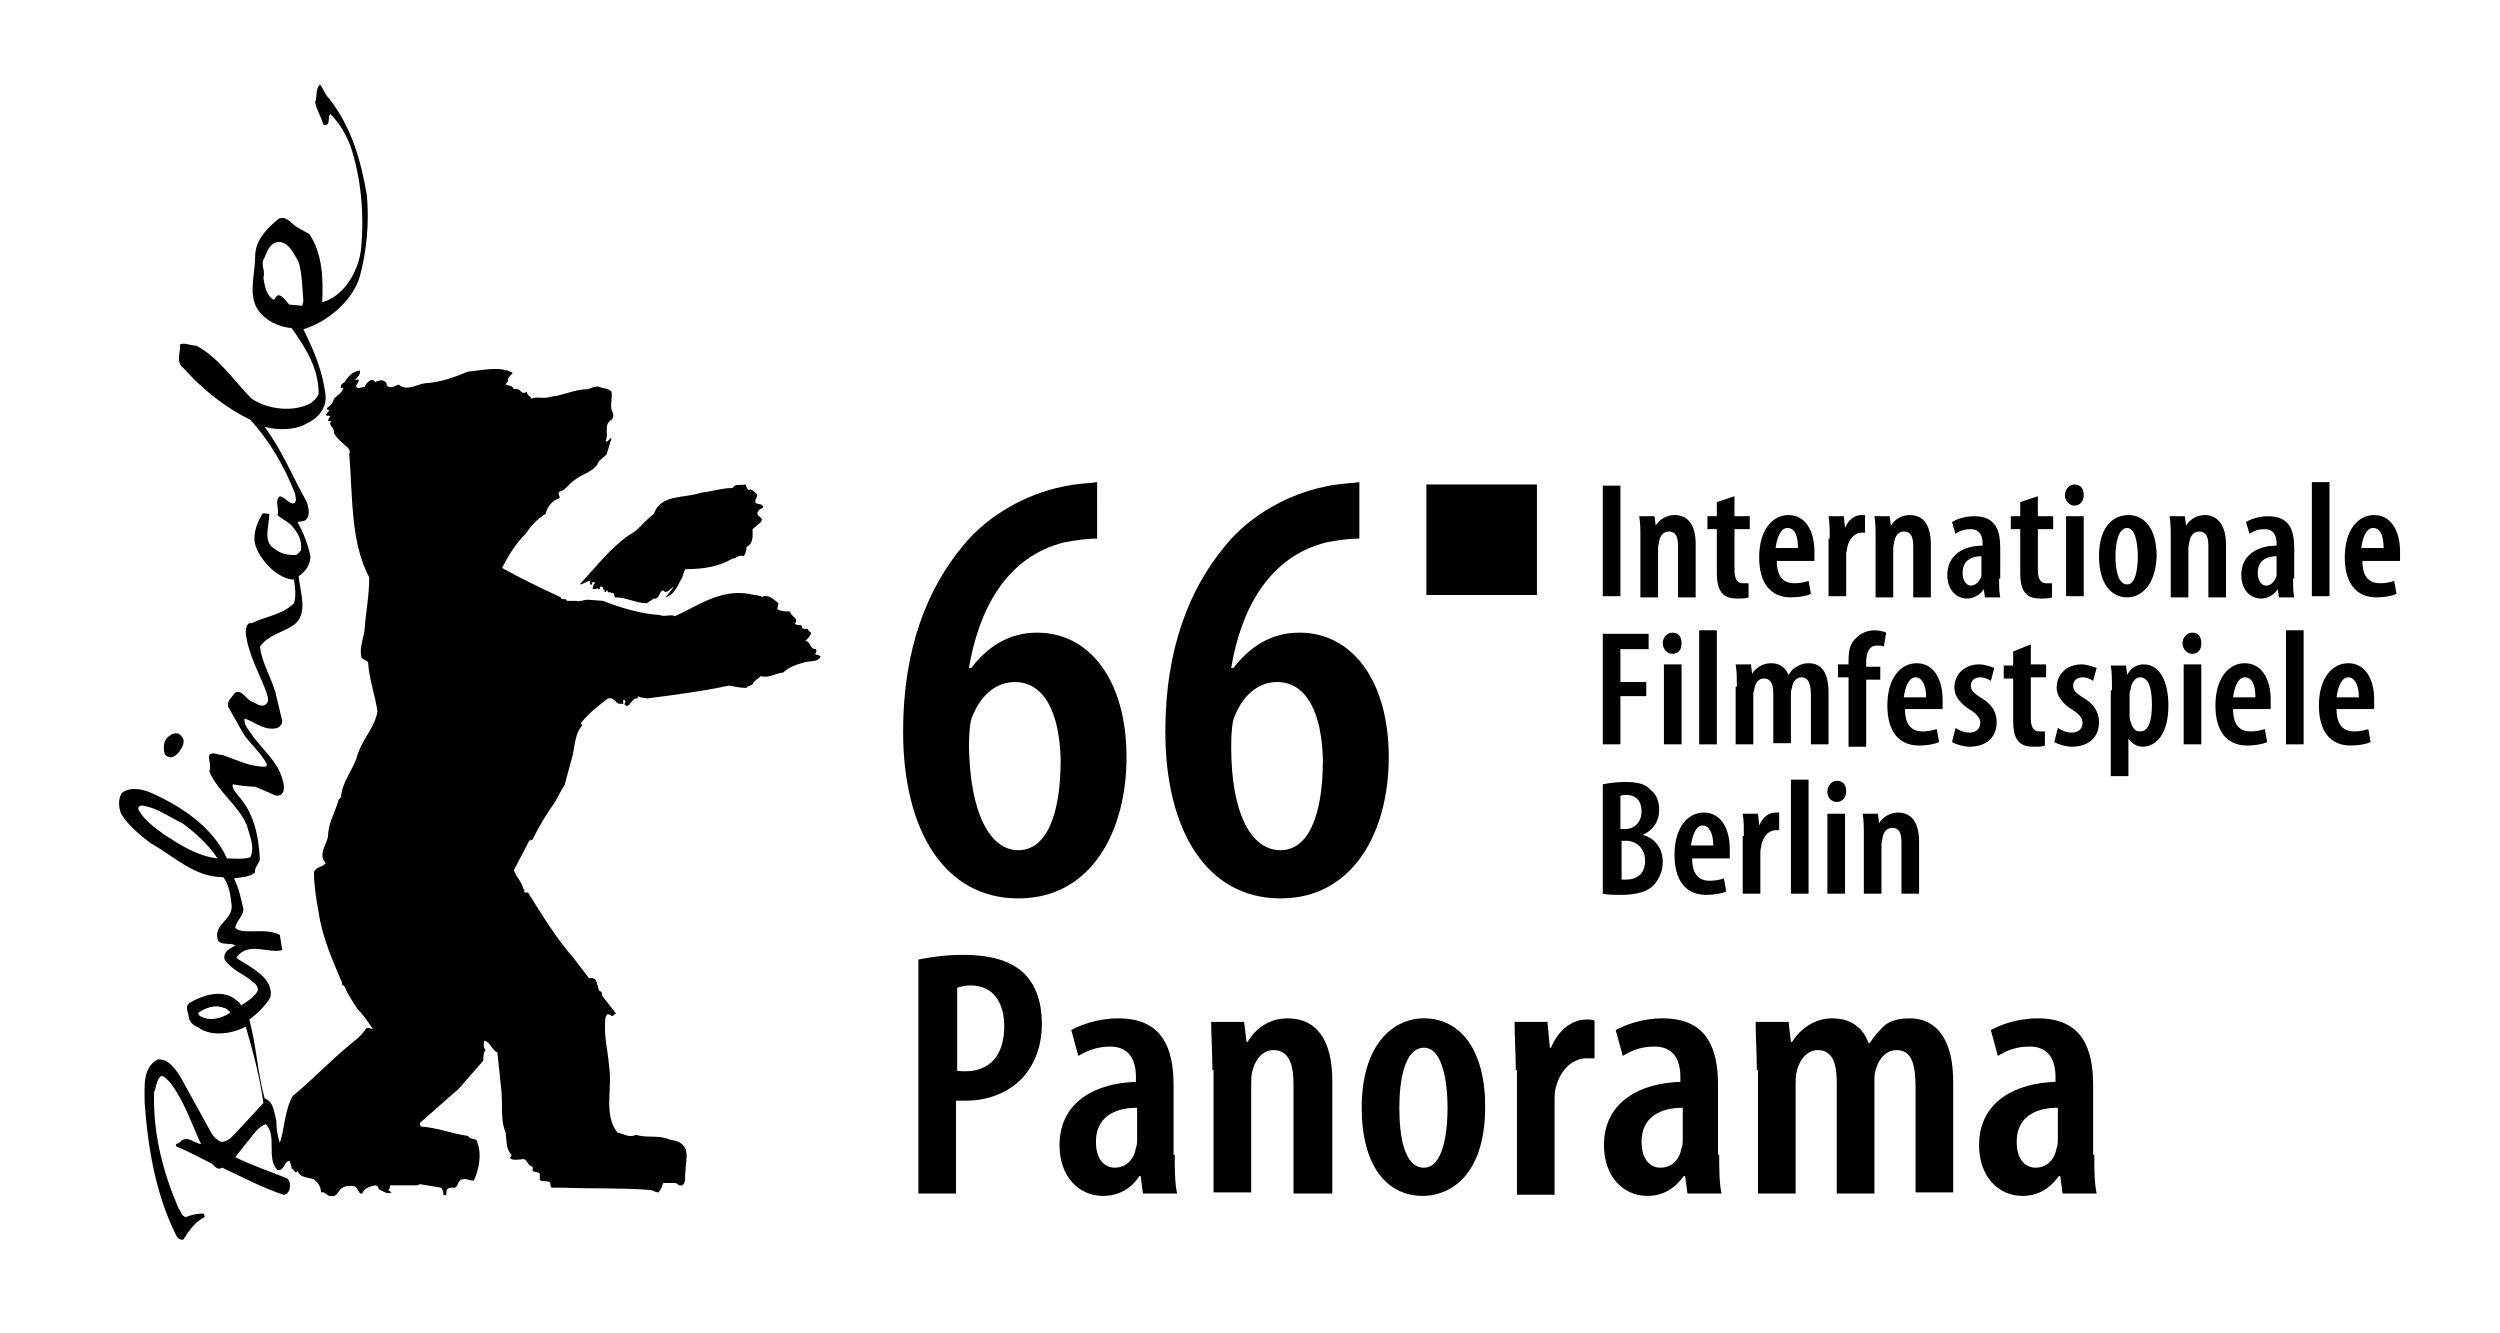 <?xml version="1.0" encoding="utf-8"?>
<!-- Generator: Adobe Illustrator 19.2.0, SVG Export Plug-In . SVG Version: 6.00 Build 0)  -->
<svg version="1.1" id="_x36_6" xmlns="http://www.w3.org/2000/svg" xmlns:xlink="http://www.w3.org/1999/xlink" x="0px" y="0px"
	 viewBox="0 0 212.6 113.4" style="enable-background:new 0 0 212.6 113.4;" xml:space="preserve">
<style type="text/css">
	.st0{clip-path:url(#SVGID_2_);fill-rule:evenodd;clip-rule:evenodd;}
</style>
<g>
	<path d="M78.1,81.6c1-0.2,2.3-0.4,3.8-0.4c2.1,0,3.9,0.4,5.1,1.5c1.1,1,1.6,2.6,1.6,4.3c0,2-0.6,3.4-1.5,4.5
		c-1.2,1.4-3.1,2.1-4.9,2.1c-0.3,0-0.6,0-0.9,0v7.9h-3.2V81.6z M81.3,91c0.2,0.1,0.5,0.1,0.8,0.1c2.1,0,3.3-1.4,3.3-3.8
		c0-1.9-0.8-3.5-2.9-3.5c-0.4,0-0.8,0.1-1.1,0.2V91z"/>
	<path d="M99.9,98.2c0,1.1,0,2.4,0.2,3.3h-2.9L97,100h-0.1c-0.7,1.1-1.8,1.7-3.1,1.7c-2.1,0-3.7-1.7-3.7-4.3c0-3.8,3.2-5.3,6.5-5.4
		v-0.4c0-1.5-0.6-2.6-2.2-2.6c-1,0-1.9,0.3-2.7,0.8l-0.6-2.2c0.7-0.4,2.2-1,4-1c3.8,0,4.7,2.6,4.7,5.7V98.2z M96.7,94.2
		c-1.3,0-3.5,0.4-3.5,2.9c0,1.7,0.9,2.2,1.6,2.2c0.8,0,1.6-0.5,1.8-1.7c0.1-0.2,0.1-0.5,0.1-0.8V94.2z"/>
	<path d="M103.1,91c0-1.6-0.1-2.8-0.1-4.1h2.8l0.2,1.7h0.1c0.7-1.2,1.9-2,3.4-2c2.5,0,3.8,1.9,3.8,5.3v9.6H110v-9.3
		c0-1.5-0.3-2.9-1.7-2.9c-0.8,0-1.5,0.6-1.8,1.8c-0.1,0.3-0.1,0.8-0.1,1.3v9h-3.2V91z"/>
	<path d="M121,101.7c-3.1,0-5.2-2.6-5.2-7.5c0-5.3,2.6-7.6,5.3-7.6c3.1,0,5.2,2.7,5.2,7.5C126.3,100.1,123.2,101.7,121,101.7
		L121,101.7z M121.1,99.3c1.6,0,2-2.9,2-5.1c0-2.1-0.4-5.1-2-5.1c-1.7,0-2.1,2.9-2.1,5.1C119,96.6,119.4,99.3,121.1,99.3L121.1,99.3
		z"/>
	<path d="M128.9,91c0-1.3-0.1-2.9-0.1-4.1h2.8l0.2,2.2h0.1c0.6-1.5,1.8-2.4,3-2.4c0.3,0,0.5,0,0.7,0.1v3.2c-0.2,0-0.4,0-0.7,0
		c-1.1,0-2.2,0.9-2.6,2.5c-0.1,0.3-0.1,0.8-0.1,1.4v7.7h-3.2V91z"/>
	<path d="M146.2,98.2c0,1.1,0,2.4,0.2,3.3h-2.9l-0.2-1.5h-0.1c-0.8,1.1-1.8,1.7-3.1,1.7c-2.1,0-3.7-1.7-3.7-4.3
		c0-3.8,3.2-5.3,6.5-5.4v-0.4c0-1.5-0.6-2.6-2.2-2.6c-1.1,0-1.9,0.3-2.7,0.8l-0.6-2.2c0.7-0.4,2.2-1,4-1c3.8,0,4.7,2.6,4.7,5.7V98.2
		z M143.1,94.2c-1.3,0-3.5,0.4-3.5,2.9c0,1.7,0.9,2.2,1.6,2.2c0.8,0,1.6-0.5,1.8-1.7c0.1-0.2,0.1-0.5,0.1-0.8V94.2z"/>
	<path d="M149.4,91c0-1.6-0.1-2.8-0.1-4.1h2.8l0.2,1.7h0.1c0.7-1.1,1.9-2,3.4-2c1.5,0,2.6,0.7,3.1,2.1h0.1c0.4-0.6,0.9-1.2,1.4-1.6
		c0.6-0.4,1.3-0.5,2-0.5c2.3,0,3.7,1.8,3.7,5.4v9.4h-3.2v-8.8c0-1.8-0.2-3.3-1.6-3.3c-0.8,0-1.5,0.6-1.8,1.7
		c-0.1,0.3-0.1,0.7-0.1,1.2v9.3h-3.2v-9.4c0-1.3-0.2-2.8-1.6-2.8c-0.8,0-1.5,0.6-1.8,1.8c-0.1,0.3-0.1,0.8-0.1,1.2v9.2h-3.2V91z"/>
	<path d="M178.1,98.2c0,1.1,0,2.4,0.2,3.3h-2.9l-0.2-1.5h-0.1c-0.8,1.1-1.8,1.7-3.1,1.7c-2.1,0-3.7-1.7-3.7-4.3
		c0-3.8,3.2-5.3,6.5-5.4v-0.4c0-1.5-0.6-2.6-2.2-2.6c-1.1,0-1.9,0.3-2.7,0.8l-0.6-2.2c0.7-0.4,2.2-1,4-1c3.8,0,4.7,2.6,4.7,5.7V98.2
		z M175,94.2c-1.3,0-3.5,0.4-3.5,2.9c0,1.7,0.9,2.2,1.6,2.2c0.8,0,1.6-0.5,1.8-1.7c0.1-0.2,0.1-0.5,0.1-0.8V94.2z"/>
</g>
<g>
	<defs>
		<rect id="SVGID_1_" y="0" width="212.6" height="113.4"/>
	</defs>
	<clipPath id="SVGID_2_">
		<use xlink:href="#SVGID_1_"  style="overflow:visible;"/>
	</clipPath>
	<path class="st0" d="M19.6,86.1c-0.7,0.5-1.8,0.8-2.6,0.3c-0.1-0.1-0.2-0.2-0.1-0.3c0.6-0.4,1.4-0.7,2.1-0.4
		C19.2,85.7,19.4,85.9,19.6,86.1 M15.5,70c1.1,0.8,2.3,1.9,3,3c-1.7-0.2-3.1-1.1-4.5-2c-0.8-0.6-1.7-1.2-2.2-2.1
		c-0.1-0.2,0-0.4,0.3-0.4C13.4,68.7,14.4,69.5,15.5,70 M25.4,22.3c0.3,1,0.3,2.2,0.4,3.3L25.7,26l-1.1-0.1c-0.3-0.3-0.5-0.7-0.9-0.8
		c-0.2,0-0.3,0.3-0.4,0.4c-0.6-0.3-0.8-1.1-0.9-1.9c0.2-0.6-0.3-1.1,0.1-1.7c0.2-0.5,0.4-1.1,1-1.3C24.5,20.4,25,21.6,25.4,22.3
		 M28,8.4c1.9,2.4,2.7,5.3,3.2,8.2c0.2,2.3,0,4.7-0.6,6.9c-0.6,2.1-2.8,3.9-4.8,4.5c0.9,1.8,1.7,3.7,1.9,5.8c0,1-0.7,1.8-1.6,2.2
		c-1,0.6-2.5,0.6-3.6,0.3c1.5,2,2.4,4.3,3.6,6.4c0.1,0.4,0.3,1,0,1.4c-0.2,0.3-0.5,0.2-0.8,0.3c0.5,0.9,0.9,1.9,1.1,2.9
		c0,0.7-0.4,1.3-1,1.7c0.1,1.3,0.9,3.3-0.5,4.2c-0.9,0.6-2.1,0.8-2.8,1.8c0.2,1.4,0.9,2.5,1.3,3.8l0.6,2.5c0,0.3-0.2,0.5-0.4,0.6
		c-1.1,0.3-1.9-0.5-2.8-0.8c-0.1,0.6,0.4,1,0.7,1.5c0.9,1.2,2.1,2.2,2.5,3.6c0.1,0.3,0.2,0.7,0.1,1.1c-0.2,0.5-0.7,0.4-1,0.2
		l-1.4-0.6c-0.6,0-1.3-0.1-1.9-0.2c-0.1,0.3,0.2,0.6,0.4,0.9c1.4,1.5,1.8,3.5,1.9,5.5c-0.1,0.4-0.5,0.7-0.4,1.1
		c-0.5,0.4-1.2,0.4-1.8,0.5c0.4,0.8,0.6,1.7,0.8,2.6c0,0.6-0.6,1-0.7,1.6c0.3,0.3,0.8,0.3,1.2,0.3c0.9,0,1.8-0.1,2.6,0.3l0.2,1.3
		c-1.2,0.3-2.8-0.7-3.8,0.5c-0.1,0.1-0.1,0.2,0.1,0.3c1.1,0.7,3,1.6,2.7,3.2c-0.4,0.7-1.1,1.4-1.8,1.9c0.6,2.2,0.7,4.5,1.3,6.7
		c0.8,0.3,0.8,1.2,1,1.9c0,0.7,0.1,1.3,0.3,1.9c0.4-1.2,0.4-2.8,1.1-4c1.7-1.4,3.2-3,4.9-4.4c0.5-0.4,1-0.8,1.3-1.3
		c0.2-0.2,0.4,0,0.6,0c-0.4-0.6-0.8-1.2-1.3-1.7c-0.4-0.6-0.8-1.2-1.1-1.9c0-0.1-0.3-0.1-0.2-0.3c-0.8-1.9-1.7-3.9-2-6
		c-0.2-1.1-0.4-2.3-0.4-3.4c0.1-0.5,0.7-0.4,1-0.8c-0.7-0.7,0.1-1.6,0.2-2.3c0-1.1,0.6-2,0.9-3.1l0.2-0.2c0.1-1.4,1.1-2.4,1.4-3.6
		c0.4-1.3,1.5-2.4,1.7-3.7c-0.2-1.4-0.7-2.7-0.8-4.2c-0.2-0.2-0.6-0.2-0.6-0.6c-0.1-0.7,0.2-1.4,0.3-2.1c0.1-1.5,0.4-2.9,0.4-4.5
		c-1.6-3-1.4-6.9-1.7-10.5c0.1-0.2,0-0.4-0.1-0.5c-0.4-0.4-1-0.8-1.2-1.3c0.1-0.4-0.6-0.7-0.2-1h-0.3c0-0.1,0.1-0.3,0.2-0.4
		c-0.1-0.1-0.3,0-0.4-0.1l0.3-0.4c-0.1-0.1-0.2,0-0.2-0.2c0.3-0.2,0.5-0.4,0.6-0.8c0.3-0.3,0.7-0.5,0.8-0.9l-0.2,0
		c-0.1-0.2,0.1-0.4,0.3-0.5c0.3-0.5,0.7-0.9,1.3-1c0.1,0.3-0.2,0.6-0.4,0.8c0.1,0.1,0.2-0.1,0.3,0c0.1,0.2-0.5,0.6,0,0.7l0.5-0.1
		c0.1-0.2,0.3-0.5,0.6-0.6c0.1,0,0.3,0.1,0.3,0.2c0.2-0.1,0.6-0.3,0.9,0c0.1,0.1,0.1,0.2,0.1,0.3c0.4,0.3,0.7,0,1-0.1
		c0.7,0.6,1.5,0,2.2-0.1c1.4-0.1,2.5-0.5,3.7-1c1.2-0.1,2.7-0.5,3.8,0.1c-0.1,0.2-0.5,0.4-0.4,0.7c0,0.1-0.2,0.2-0.2,0.3
		c0.3,0.1,0.6,0.1,0.7,0.4c0.6-0.2,0.6,0.6,1.1,0.2c0,0.3,0.3,0.4,0.4,0.6c0.5-0.2,0.9,0,1.4-0.1c0.3-0.1,0.7-0.1,1-0.2
		c0.8-0.2,1.5-0.5,2.4-0.5c0.3-0.1,0.8-0.4,1.2-0.1c0.3,0,0.6,0.1,0.8,0.3c0.1,0.5-0.1,1,0,1.5c0.1,0.3,0.3,0.6,0,0.9
		c-0.7,0.4-0.2,1.2-0.5,1.8c0.1,0.1,0.2,0,0.3-0.1c0.1-0.1,0.1-0.2,0.2-0.1l-0.4,1.3c-0.2,0.3-0.7,0.5-0.8,0.9
		c-0.5,0.7-1.3,0.8-1.9,1.3c-0.5,0.3-0.8,0.9-1.3,1c-0.3,0.2,0.2,0.5-0.1,0.6c-0.6,0.2-1,0.8-1.1,1.3c-0.7,0.4-1.3,1.1-1.7,1.7
		c-0.9,0.9-1.5,1.9-2,2.9c1.6,0.9,3.3,1.7,5,2.5c0,0.3,0.5,0,0.5,0.3H49c0.3,0.1,0.6-0.1,1-0.1l1.3,0.1c1.5,0.6,3.2,1.1,4.8,1.2
		c0.4,0.2,0.9-0.1,1.3,0.1c2-0.9,3.8-2.3,6.3-1.9c0.3,0.1,0.7,0.1,1,0.2c0.1,0,0.1,0.2,0.2,0c0.6-0.1,0.9,0.3,1.3,0.6l-0.1,0.5
		c0.3,0.2,0.7,0.2,1.1,0.2c0,0.4,0.8,0.6,0.4,1c0.1,0.3,0.7,0,0.6,0.4c0.2,0.2,0.5-0.1,0.6,0.3c0.2,0,0.2,0.2,0.1,0.3
		c-0.1,0.2-0.2,0.3-0.4,0.5c0.5,0.1,0.3,0.7,0.9,0.7c0,0.1,0.1,0.3-0.1,0.4c0.1,0.1,0.2,0.1,0.3,0.1c0.1,0.1,0.1,0.1,0.2,0.1
		c-0.2,0.5-0.8,0.4-1.3,0.5c-0.7,0.2-1.4,0.4-1.9,0.9c-0.6,0-1.1,0.5-1.9,0.3c-0.2,0.2-0.6,0.4-0.7,0.7c-0.1,0.1-0.4,0.1-0.5,0.3
		c-0.6,0-1-0.1-1.5-0.2c-2.3,0.5-4.7,0.8-7,1.1c-0.2-0.1-0.5,0-0.7-0.2c0,0.1-0.1,0.1-0.1,0.2c-0.5-0.1-0.7,1-1.1,0.5l0.1-0.3
		l-0.2-0.1l0,0.4c-0.1-0.1-0.3,0-0.5-0.1c-0.2-0.2-0.4-0.5-0.8-0.4c-0.8,0.6-1.7,1.3-2.3,2.1l0.1,0.2c-0.7,0.8-0.6,2-0.9,2.9
		l-0.6,2.2c-0.3,0.4-0.5,0.9-0.8,1.4c-0.7,1-1.4,2.1-1.9,3.2L45,71.5L43.7,74c0.2,0.6,0.7,1,0.8,1.6c0,0,0.1,0,0.1,0.1
		c0,0.1-0.1,0.2,0.1,0.2h0.2c1.2,1.9,2.4,3.9,3.9,5.6l1.3,1.7c0.8-0.2,0.6,0.7,0.9,1.1c0.3,0,0.1,0.3,0.3,0.5l1.1,1.4
		c-0.2,0-0.3,0.4-0.5,0.1c-0.1,0-0.2-0.1-0.3,0l-0.1,0.2c-0.2,1.5,0.2,2.8,0.3,4.2c0.3,1.8-0.5,4.1,0.7,5.6c0.5,0.1,1,0.5,1.6,0.2
		c0.8,0.3,2,0,2.8,0.4c0.6,0.1,1.1,0.2,1.4,0.8c0.2,0.6,0,1.2,0,1.9c-0.1,0.3,0.1,1-0.3,1.2c-0.3,0.1-0.4-0.2-0.6-0.2l-1,0
		c-0.1,0.3-0.2,0.6-0.4,0.8c-0.3,0-0.5-0.2-0.7-0.2c-2.4-0.2-5.1-0.1-7.4-0.2l-1,0c-0.1-0.1-0.1-0.3-0.1-0.4c-0.2-0.3-0.8,0-0.9-0.3
		c0-0.2,0.1-0.6-0.2-0.6l-0.4-0.1v-0.4c-0.5,0-0.4-0.8-1-0.6c-0.3,0-0.7,0.1-0.9-0.1c-0.1-0.1,0.1-0.1,0.1-0.3
		c-0.5-0.5-0.4-1.2-0.5-1.9c-0.5-1.1-0.2-2.6-0.4-3.9l-0.3-2.9c-0.5-0.2-0.6-0.9-1.1-1c-0.1,0.3-0.1,0.6,0.1,0.8
		c-0.2,0.2-0.2,0.6-0.2,0.9l-2.1,2.4l-3.3,2.9c0,0.1,0,0.2,0.1,0.3c1.4,0.1,2.6,0.6,4,0.8c0.2,0.4,0.8,0.1,0.8,0.6
		c0.4,1,0.1,2.3-0.3,3.2c-0.4,0-0.8-0.3-1.2,0c-0.2,0.2-0.2,0.7-0.6,0.6c-0.2,0-0.4,0-0.5,0.2c-0.1,0.1,0.1,0.6-0.3,0.4
		c0-0.2,0-0.4-0.2-0.6l-1.8-0.3l-0.2,0.1c-0.8,0-1.5,0-2.3,0c-0.1,0.1,0,0.4-0.2,0.4l0.3,0.2c-0.3,0.2-0.8-0.1-1.1-0.3
		c0-0.1-0.1-0.3-0.3-0.3c-0.4,0.1-0.9,0.2-1.1,0.7c-0.3,0.1-0.3-0.4-0.6-0.6c-0.4-0.1-1-0.1-1.3,0.3c-0.2,0.2-0.3,0.6-0.7,0.5
		c-0.4,0.1-0.5-0.4-0.9-0.3c0-0.4-0.2-0.8-0.6-1.1c-0.5-0.2-1.1-0.1-1.4-0.7c-0.3,0.3-0.3-0.3-0.5-0.2c0-0.2-0.1-0.5-0.2-0.7
		l-0.2,0.1c-0.2,0.1-0.3,0.8-0.8,0.7c-1-1,0-2.9-1-3.9c-0.6,0.2-1,0.8-1.4,1.3l-1.2,1.5c1.4,0.7,2.9,1.2,4.4,1.8
		c0.3,0.2,0.3,0.7,0.2,1c-0.1,0.2-0.2,0.4-0.5,0.4c-1.8-0.6-3.5-1.5-5.2-2.3c-0.5,0.3-0.7-0.3-1-0.4c-1-0.5-1.9-1-2.9-1.4
		c-0.2-0.3,0.3-0.2,0.4-0.5c0.6-0.4,1.1,0.2,1.7,0.3c-0.8-1.7-1.4-3.6-2.6-5.2c-0.2-0.2-0.5-0.6-0.8-0.6c-0.4,0.3-0.4,0.9-0.6,1.4
		c-0.1,3.6,0.8,6.9,2.1,9.9c0.2,0.2,0.2,0.6,0.6,0.7c0.5-0.2,1-0.3,1.5-0.3c0.1,0.1,0.1,0.2,0.1,0.3c-0.8,0.4-1.3,1.1-1.8,1.9
		c-0.2,0.1-0.5-0.1-0.6-0.3c-1.7-3.4-2.4-7.2-2.7-11.3c0-1.4-0.2-3,1.1-3.7c0.9-0.1,1.5,0.8,1.9,1.4l2.7,4.9
		c0.2,0.3,0.5,0.6,0.8,0.7c0.5,0,0.8-0.3,1.1-0.6l2.5-2.7c-0.3-2.2-0.9-4.4-1.5-6.5c-1.1,0.6-2.9,0.9-4,0.1C16,87,16.1,86.6,16,86.2
		c-0.1-0.3-0.2-0.7,0.1-0.9c1-0.6,2.6-1.2,3.8-0.4c0.2,0.2,0.5,0.3,0.6,0.6c0.5-0.3,1.1-0.7,1.4-1.2c0.1-0.3-0.1-0.6-0.4-0.8
		c-0.8-0.7-1.8-1-2.4-1.9c-0.1-0.4,0.1-0.7,0.4-0.9l0.5-0.3c-0.4-0.3-1.4,0.1-1.5-0.6c-0.3-1.2,1.3-1.6,1.2-2.8
		c-0.1-0.9-0.2-1.7-0.7-2.4c-2.5,0-4.2-1.8-6.2-2.9c-0.9-0.7-1.9-1.5-2.5-2.5c-0.2-0.5-0.3-1.3,0.1-1.8c0.7-0.5,1.7-0.3,2.4,0
		c2.5,1.1,5.3,2.9,6.5,5.6c0.6,0,1.4,0.1,2-0.1c0.4-0.9-0.1-1.9-0.3-2.7c-0.7-1.7-2.5-2.9-3.2-4.6c0.2-0.5-0.1-0.9,0-1.4
		c0.3-0.3,0.7,0,1.1,0c1.2,0.4,2.3,1,3.6,1c0.1,0,0.2-0.1,0.2-0.2c-0.5-1-1.4-1.7-2-2.6l-1.3-2.3c-0.1-0.5,0.3-0.8,0.6-1.2
		c0.6-0.3,0.9,0.6,1.5,0.8c0.3,0.1,0.7,0.5,1.1,0.2c0.3-0.2,0.2-0.6,0.1-0.9c-0.6-1.7-1.6-3.3-1.8-5.2c0-0.4,0.1-0.9,0.5-0.8
		c1.2-0.6,2.6-0.7,3.6-1.7c0.2-0.6,0.1-1.4,0-2c-1.4-0.1-2.7-1.5-3.2-2.7c-0.4-1,0-2,0.5-2.9c0.2-0.1,0.4,0,0.6,0
		c0,1.1-0.6,2.4,0.5,3c0.5,0.4,1,0.5,1.7,0.5c0.2,0,0.4-0.3,0.5-0.4c0.1-0.9-0.3-1.6-0.9-2.2c-0.3-0.3-0.8-0.5-1.1-0.8
		c0.2-0.5-0.3-1.2,0.2-1.6c0.5,0.1,0.8,0.7,1.2,0.6c0.3-0.2,0.1-0.6,0.1-0.8c-0.9-2.3-2.1-4.4-3.8-6.3c-2.1-1-4.1-2.6-5.7-4.4
		c-0.7-0.5-0.2-1.4-0.3-2c0.4-0.2,0.9,0.1,1.4,0.1c1.9,1,3.2,3,4.7,4.5c1.3,0.9,3.5,1.2,5,0.4c0.3-0.2,0.6-0.5,0.7-0.8
		c0-2.2-1.1-3.9-2.3-5.6c-1.1-0.1-2.2-0.6-2.9-1.6c-0.8-1.3-0.2-3-0.2-4.5c0-1.3,0.9-2.3,2-3.2c0.7-0.3,1.1,0.5,1.7,0.8l0.9,0.5
		c1.1,1.6,1.2,3.7,1.1,5.8c1.9-0.5,3.1-2.7,3.3-4.5c0.3-3,0-6.1-0.9-8.8c-0.4-1-0.9-1.9-1.7-2.7c-0.3,0.2,0.1,1.1-0.6,0.9
		c-0.2-0.7-0.6-1.3-0.7-1.9c0.2-0.5,0-1.1,0.4-1.5C27.4,7.3,27.6,8,28,8.4 M15.5,62.7c0.2,0.2,0.1,0.6,0,0.8
		c-0.2,0.4-0.5,0.8-0.9,0.9c-0.3,0-0.5-0.1-0.6-0.3c-0.1-0.4-0.1-0.9,0.1-1.2c0.1-0.2,0.4-0.4,0.6-0.5
		C15.1,62.3,15.3,62.4,15.5,62.7 M63.8,41.6c0.2,0.1,0.5,0.3,0.6,0.5c0,0.2-0.3,0.5-0.1,0.7c0.2,0.1,0.6,0,0.6,0.4
		c-0.2,0-0.4,0.2-0.5,0.4c0,0.4,0.6,0.4,0.3,0.8L64,45c0,0.5,0.1,1.2-0.5,1.5c0,0.1-0.1,0.2,0,0.2c-0.1,0.2-0.1,0.5-0.3,0.6
		c-0.2-0.1-0.4,0-0.6,0.1c-0.1,0.1-0.2,0.1-0.3,0.1c-1.2,0.7-2.5,0.9-4,0.9c-0.2,0.2-0.2,0.7-0.4,0.9c-0.3,0.6-0.6,1.3-1.3,1.5
		l0.7-0.9c-0.3,0.1-0.6,0.7-0.9,0.3c-0.4,0.1-0.3,0.8-0.8,0.7L55,51.3c-0.9,0-1.7-0.5-2.7-0.5c-0.1-0.1,0-0.3-0.2-0.4
		c-0.1,0.2-0.2-0.2-0.3,0c-0.1,0-0.1-0.2-0.2-0.2c0,0.1-0.1,0.2-0.2,0.1c0.1-0.2-0.2-0.1-0.1-0.3c0,0-0.1-0.1-0.1-0.1
		C51,49.8,51,50,51,50.1c-0.1,0-0.2,0-0.2-0.1c-0.1,0.1-0.1,0.1-0.3,0.1c-0.1,0-0.1,0-0.1-0.1c0.1-0.1,0-0.3,0.2-0.4
		c0-0.1-0.1-0.1-0.2-0.1c-0.1,0.1,0,0.3-0.2,0.2c0-0.1-0.1-0.2,0-0.3c-0.3,0-0.6,0.3-0.9,0.3c1.3-1.4,2.6-3.1,4.2-4.2
		c0.8-0.4,1.4-1.3,2.1-1.8c0.6-1.7,2.6-1.3,4-1.8c0.9-0.1,1.8-0.4,2.7-0.4c0.2-0.4,0.7-0.2,1.1-0.3C63.5,41.5,63.6,41.8,63.8,41.6"
		/>
</g>
<rect x="121.3" y="41.2" width="9.4" height="9.4"/>
<g>
	<path d="M137.8,41.3v9.4h-1.5v-9.4H137.8z"/>
	<path d="M139.5,45.8c0-0.8,0-1.3-0.1-1.9h1.3l0.1,0.8h0c0.3-0.5,0.9-0.9,1.6-0.9c1.2,0,1.8,0.9,1.8,2.5v4.5h-1.5v-4.3
		c0-0.7-0.1-1.3-0.8-1.3c-0.4,0-0.7,0.3-0.8,0.8c0,0.1-0.1,0.4-0.1,0.6v4.2h-1.5V45.8z"/>
	<path d="M147.5,42.2v1.7h1.3V45h-1.3v3.5c0,0.8,0.3,1.1,0.7,1.1c0.2,0,0.3,0,0.5,0l0,1.2c-0.2,0.1-0.6,0.1-1,0.1
		c-0.5,0-0.9-0.1-1.2-0.4c-0.3-0.3-0.5-0.8-0.5-1.8V45h-0.8v-1.1h0.8v-1.2L147.5,42.2z"/>
	<path d="M151.1,47.7c0,1.5,0.7,1.9,1.5,1.9c0.5,0,0.9-0.1,1.2-0.2l0.2,1.1c-0.4,0.2-1.1,0.3-1.7,0.3c-1.8,0-2.7-1.3-2.7-3.4
		c0-2.3,1.1-3.6,2.5-3.6c1.4,0,2.2,1.3,2.2,3.1c0,0.4,0,0.6,0,0.8H151.1z M152.9,46.6c0-1.1-0.3-1.7-0.9-1.7c-0.6,0-0.9,0.9-1,1.7
		H152.9z"/>
	<path d="M155.6,45.8c0-0.6,0-1.3-0.1-1.9h1.3l0.1,1h0c0.3-0.7,0.8-1.1,1.4-1.1c0.1,0,0.2,0,0.3,0v1.5c-0.1,0-0.2,0-0.3,0
		c-0.5,0-1,0.4-1.2,1.2c0,0.2-0.1,0.4-0.1,0.6v3.6h-1.5V45.8z"/>
	<path d="M159.5,45.8c0-0.8,0-1.3-0.1-1.9h1.3l0.1,0.8h0c0.3-0.5,0.9-0.9,1.6-0.9c1.2,0,1.8,0.9,1.8,2.5v4.5h-1.5v-4.3
		c0-0.7-0.1-1.3-0.8-1.3c-0.4,0-0.7,0.3-0.8,0.8c0,0.1-0.1,0.4-0.1,0.6v4.2h-1.5V45.8z"/>
	<path d="M170,49.2c0,0.5,0,1.1,0.1,1.6h-1.3l-0.1-0.7h0c-0.3,0.5-0.9,0.8-1.4,0.8c-1,0-1.7-0.8-1.7-2c0-1.8,1.5-2.5,3-2.5v-0.2
		c0-0.7-0.3-1.2-1-1.2c-0.5,0-0.9,0.1-1.3,0.4l-0.3-1c0.3-0.2,1-0.5,1.9-0.5c1.8,0,2.2,1.2,2.2,2.7V49.2z M168.5,47.3
		c-0.6,0-1.6,0.2-1.6,1.4c0,0.8,0.4,1.1,0.7,1.1c0.4,0,0.7-0.3,0.9-0.8c0-0.1,0-0.2,0-0.4V47.3z"/>
	<path d="M173.3,42.2v1.7h1.3V45h-1.3v3.5c0,0.8,0.3,1.1,0.7,1.1c0.2,0,0.3,0,0.5,0l0,1.2c-0.2,0.1-0.6,0.1-1,0.1
		c-0.5,0-0.9-0.1-1.2-0.4c-0.3-0.3-0.5-0.8-0.5-1.8V45H171v-1.1h0.8v-1.2L173.3,42.2z"/>
	<path d="M176.4,43c-0.4,0-0.8-0.4-0.8-0.9c0-0.5,0.4-0.9,0.8-0.9c0.5,0,0.8,0.3,0.8,0.9C177.2,42.6,176.9,43,176.4,43L176.4,43z
		 M175.7,50.7v-6.8h1.5v6.8H175.7z"/>
	<path d="M180.9,50.8c-1.4,0-2.4-1.2-2.4-3.5c0-2.5,1.2-3.5,2.5-3.5c1.4,0,2.4,1.2,2.4,3.5C183.3,50,181.9,50.8,180.9,50.8
		L180.9,50.8z M180.9,49.7c0.7,0,0.9-1.3,0.9-2.4c0-1-0.2-2.4-0.9-2.4c-0.8,0-1,1.4-1,2.4C179.9,48.4,180.1,49.7,180.9,49.7
		L180.9,49.7z"/>
	<path d="M184.6,45.8c0-0.8,0-1.3-0.1-1.9h1.3l0.1,0.8h0c0.3-0.5,0.9-0.9,1.6-0.9c1.1,0,1.8,0.9,1.8,2.5v4.5h-1.5v-4.3
		c0-0.7-0.1-1.3-0.8-1.3c-0.4,0-0.7,0.3-0.8,0.8c0,0.1-0.1,0.4-0.1,0.6v4.2h-1.5V45.8z"/>
	<path d="M195,49.2c0,0.5,0,1.1,0.1,1.6h-1.3l-0.1-0.7h0c-0.3,0.5-0.9,0.8-1.4,0.8c-1,0-1.7-0.8-1.7-2c0-1.8,1.5-2.5,3-2.5v-0.2
		c0-0.7-0.3-1.2-1-1.2c-0.5,0-0.9,0.1-1.3,0.4l-0.3-1c0.3-0.2,1-0.5,1.9-0.5c1.8,0,2.2,1.2,2.2,2.7V49.2z M193.6,47.3
		c-0.6,0-1.6,0.2-1.6,1.4c0,0.8,0.4,1.1,0.7,1.1c0.4,0,0.7-0.3,0.9-0.8c0-0.1,0-0.2,0-0.4V47.3z"/>
	<path d="M196.6,41h1.5v9.7h-1.5V41z"/>
	<path d="M200.9,47.7c0,1.5,0.7,1.9,1.5,1.9c0.5,0,0.9-0.1,1.2-0.2l0.2,1.1c-0.4,0.2-1.1,0.3-1.7,0.3c-1.8,0-2.7-1.3-2.7-3.4
		c0-2.3,1.1-3.6,2.5-3.6c1.4,0,2.2,1.3,2.2,3.1c0,0.4,0,0.6,0,0.8H200.9z M202.7,46.6c0-1.1-0.3-1.7-0.9-1.7c-0.6,0-0.9,0.9-1,1.7
		H202.7z"/>
</g>
<g>
	<path d="M136.3,53.9h3.9v1.3h-2.4V58h2.2v1.2h-2.2v4.1h-1.5V53.9z"/>
	<path d="M142.2,55.6c-0.4,0-0.8-0.4-0.8-0.9c0-0.5,0.4-0.9,0.8-0.9c0.5,0,0.8,0.3,0.8,0.9C143,55.3,142.7,55.6,142.2,55.6
		L142.2,55.6z M141.5,63.3v-6.8h1.5v6.8H141.5z"/>
	<path d="M144.5,53.6h1.5v9.7h-1.5V53.6z"/>
	<path d="M147.7,58.4c0-0.8,0-1.3-0.1-1.9h1.3l0.1,0.8h0c0.3-0.5,0.9-0.9,1.6-0.9c0.7,0,1.2,0.3,1.5,1h0c0.2-0.3,0.4-0.6,0.7-0.7
		c0.3-0.2,0.6-0.3,1-0.3c1.1,0,1.7,0.8,1.7,2.5v4.4h-1.5v-4.1c0-0.8-0.1-1.6-0.8-1.6c-0.4,0-0.7,0.3-0.8,0.8c0,0.1-0.1,0.3-0.1,0.5
		v4.3h-1.5V59c0-0.6-0.1-1.3-0.8-1.3c-0.4,0-0.7,0.3-0.8,0.8c0,0.2-0.1,0.3-0.1,0.5v4.3h-1.5V58.4z"/>
	<path d="M157.2,63.3v-5.7h-0.9v-1.1h0.9v-0.3c0-0.8,0.1-1.5,0.7-2c0.4-0.4,1-0.6,1.5-0.6c0.4,0,0.8,0.1,1,0.2l-0.2,1.2
		c-0.1-0.1-0.3-0.1-0.6-0.1c-0.7,0-0.9,0.7-0.9,1.4v0.4h1.2v1.1h-1.2v5.7H157.2z"/>
	<path d="M162,60.3c0,1.5,0.7,1.9,1.5,1.9c0.5,0,0.9-0.1,1.2-0.2l0.2,1.1c-0.4,0.2-1.1,0.3-1.7,0.3c-1.8,0-2.7-1.3-2.7-3.4
		c0-2.3,1.1-3.6,2.5-3.6c1.4,0,2.2,1.3,2.2,3.1c0,0.4,0,0.6,0,0.8H162z M163.8,59.3c0-1.1-0.4-1.7-0.9-1.7c-0.6,0-0.9,0.9-1,1.7
		H163.8z"/>
	<path d="M166.3,61.9c0.3,0.2,0.7,0.4,1.2,0.4c0.5,0,0.9-0.3,0.9-0.8c0-0.4-0.2-0.7-0.8-1.1c-1-0.6-1.4-1.3-1.4-1.9
		c0-1.2,0.9-2,2.1-2c0.5,0,1,0.2,1.3,0.3l-0.3,1.1c-0.3-0.2-0.6-0.3-0.9-0.3c-0.5,0-0.8,0.3-0.8,0.7c0,0.4,0.2,0.6,0.8,1
		c0.9,0.5,1.4,1.2,1.4,2.1c0,1.4-1,2.1-2.3,2.1c-0.5,0-1.2-0.2-1.5-0.4L166.3,61.9z"/>
	<path d="M172.7,54.8v1.7h1.3v1.1h-1.3v3.5c0,0.8,0.3,1.1,0.7,1.1c0.2,0,0.3,0,0.5,0l0,1.2c-0.2,0.1-0.6,0.1-1,0.1
		c-0.5,0-0.9-0.1-1.2-0.4c-0.3-0.3-0.5-0.8-0.5-1.8v-3.6h-0.8v-1.1h0.8v-1.2L172.7,54.8z"/>
	<path d="M175,61.9c0.3,0.2,0.7,0.4,1.2,0.4c0.5,0,0.9-0.3,0.9-0.8c0-0.4-0.2-0.7-0.8-1.1c-1-0.6-1.4-1.3-1.4-1.9c0-1.2,0.9-2,2.1-2
		c0.5,0,1,0.2,1.3,0.3l-0.3,1.1c-0.3-0.2-0.6-0.3-0.9-0.3c-0.5,0-0.8,0.3-0.8,0.7c0,0.4,0.2,0.6,0.8,1c0.9,0.5,1.4,1.2,1.4,2.1
		c0,1.4-1,2.1-2.3,2.1c-0.5,0-1.2-0.2-1.5-0.4L175,61.9z"/>
	<path d="M179.6,58.7c0-0.9,0-1.6-0.1-2.1h1.3l0.1,0.8h0c0.3-0.6,0.8-0.9,1.4-0.9c1.4,0,2.1,1.5,2.1,3.5c0,2.5-1.1,3.5-2.2,3.5
		c-0.6,0-1-0.4-1.2-0.7h0V66h-1.5V58.7z M181.1,60.8c0,0.2,0,0.4,0.1,0.6c0.2,0.7,0.5,0.8,0.8,0.8c0.8,0,1-1.1,1-2.3
		c0-1.4-0.3-2.3-1-2.3c-0.4,0-0.7,0.4-0.8,0.9c0,0.2-0.1,0.3-0.1,0.5V60.8z"/>
	<path d="M186.4,55.6c-0.4,0-0.8-0.4-0.8-0.9c0-0.5,0.4-0.9,0.8-0.9c0.5,0,0.8,0.3,0.8,0.9C187.2,55.3,186.9,55.6,186.4,55.6
		L186.4,55.6z M185.7,63.3v-6.8h1.5v6.8H185.7z"/>
	<path d="M189.9,60.3c0,1.5,0.7,1.9,1.5,1.9c0.5,0,0.9-0.1,1.2-0.2l0.2,1.1c-0.4,0.2-1.1,0.3-1.7,0.3c-1.8,0-2.7-1.3-2.7-3.4
		c0-2.3,1.1-3.6,2.5-3.6c1.4,0,2.2,1.3,2.2,3.1c0,0.4,0,0.6,0,0.8H189.9z M191.8,59.3c0-1.1-0.3-1.7-0.9-1.7c-0.6,0-0.9,0.9-1,1.7
		H191.8z"/>
	<path d="M194.4,53.6h1.5v9.7h-1.5V53.6z"/>
	<path d="M198.7,60.3c0,1.5,0.7,1.9,1.5,1.9c0.5,0,0.9-0.1,1.2-0.2l0.2,1.1c-0.4,0.2-1.1,0.3-1.7,0.3c-1.8,0-2.7-1.3-2.7-3.4
		c0-2.3,1.1-3.6,2.5-3.6c1.4,0,2.2,1.3,2.2,3.1c0,0.4,0,0.6,0,0.8H198.7z M200.6,59.3c0-1.1-0.4-1.7-0.9-1.7c-0.6,0-0.9,0.9-1,1.7
		H200.6z"/>
</g>
<g>
	<path d="M136.3,66.7c0.5-0.1,1.1-0.2,1.9-0.2c0.9,0,1.7,0.1,2.2,0.7c0.5,0.4,0.7,1,0.7,1.7c0,0.9-0.5,1.7-1.4,2.1v0
		c1.1,0.3,1.7,1.2,1.7,2.3c0,0.8-0.3,1.4-0.7,1.9c-0.5,0.6-1.5,0.9-2.8,0.9c-0.7,0-1.2,0-1.6-0.1V66.7z M137.8,70.5h0.4
		c0.8,0,1.4-0.6,1.4-1.5c0-0.8-0.4-1.4-1.3-1.4c-0.2,0-0.4,0-0.5,0.1V70.5z M137.8,74.8c0.1,0,0.3,0,0.5,0c0.9,0,1.6-0.5,1.6-1.6
		c0-1.1-0.8-1.7-1.6-1.7h-0.4V74.8z"/>
	<path d="M143.9,73c0,1.5,0.7,1.9,1.5,1.9c0.5,0,0.9-0.1,1.2-0.2l0.2,1.1c-0.4,0.2-1.1,0.3-1.7,0.3c-1.8,0-2.7-1.3-2.7-3.4
		c0-2.3,1.1-3.6,2.5-3.6c1.4,0,2.2,1.3,2.2,3.1c0,0.4,0,0.6,0,0.8H143.9z M145.7,71.9c0-1.1-0.4-1.7-0.9-1.7c-0.6,0-0.9,0.9-1,1.7
		H145.7z"/>
	<path d="M148.3,71.1c0-0.6,0-1.3-0.1-1.9h1.3l0.1,1h0c0.3-0.7,0.8-1.1,1.4-1.1c0.1,0,0.2,0,0.3,0v1.5c-0.1,0-0.2,0-0.3,0
		c-0.5,0-1,0.4-1.2,1.2c0,0.2-0.1,0.4-0.1,0.6V76h-1.5V71.1z"/>
	<path d="M152.3,66.3h1.5V76h-1.5V66.3z"/>
	<path d="M156.2,68.2c-0.4,0-0.8-0.3-0.8-0.9c0-0.5,0.4-0.9,0.8-0.9c0.5,0,0.8,0.3,0.8,0.9C157,67.9,156.6,68.2,156.2,68.2
		L156.2,68.2z M155.4,76v-6.8h1.5V76H155.4z"/>
	<path d="M158.5,71.1c0-0.8,0-1.3-0.1-1.9h1.3l0.1,0.8h0c0.3-0.5,0.9-0.9,1.6-0.9c1.2,0,1.8,0.9,1.8,2.5V76h-1.5v-4.3
		c0-0.7-0.1-1.3-0.8-1.3c-0.4,0-0.7,0.3-0.8,0.8c0,0.1-0.1,0.4-0.1,0.6V76h-1.5V71.1z"/>
</g>
<g>
	<path d="M93.3,45.8c-0.7,0-1.6,0.1-2.7,0.3c-5.1,1.2-7.4,5.9-8.2,10.7h0.2c1.3-1.7,3.1-3,5.6-3c4.5,0,7.6,4.1,7.6,10.6
		c0,6.3-3,12-9.2,12c-6.3,0-9.8-5.8-9.8-14.2c0-7.1,2.1-12.2,5.1-15.8c2.2-2.7,5.5-4.4,8.4-5c1.3-0.3,2.4-0.3,3-0.4V45.8z
		 M86.6,72.3c2.3,0,3.6-2.8,3.6-7.7c-0.1-4-1.4-6.6-3.9-6.6c-1.4,0-2.8,0.9-3.6,2.9c-0.2,0.4-0.3,1.3-0.3,2.6
		C82.5,69.2,84.2,72.3,86.6,72.3L86.6,72.3z"/>
	<path d="M115.6,45.8c-0.7,0-1.6,0.1-2.7,0.3c-5.1,1.2-7.4,5.9-8.2,10.7h0.2c1.3-1.7,3.1-3,5.6-3c4.5,0,7.6,4.1,7.6,10.6
		c0,6.3-3,12-9.2,12c-6.3,0-9.8-5.8-9.8-14.2c0-7.1,2.1-12.2,5.1-15.8c2.2-2.7,5.5-4.4,8.4-5c1.3-0.3,2.4-0.3,3-0.4V45.8z
		 M108.9,72.3c2.3,0,3.6-2.8,3.6-7.7c-0.1-4-1.4-6.6-3.9-6.6c-1.4,0-2.8,0.9-3.6,2.9c-0.2,0.4-0.3,1.3-0.3,2.6
		C104.7,69.2,106.4,72.3,108.9,72.3L108.9,72.3z"/>
</g>
</svg>
